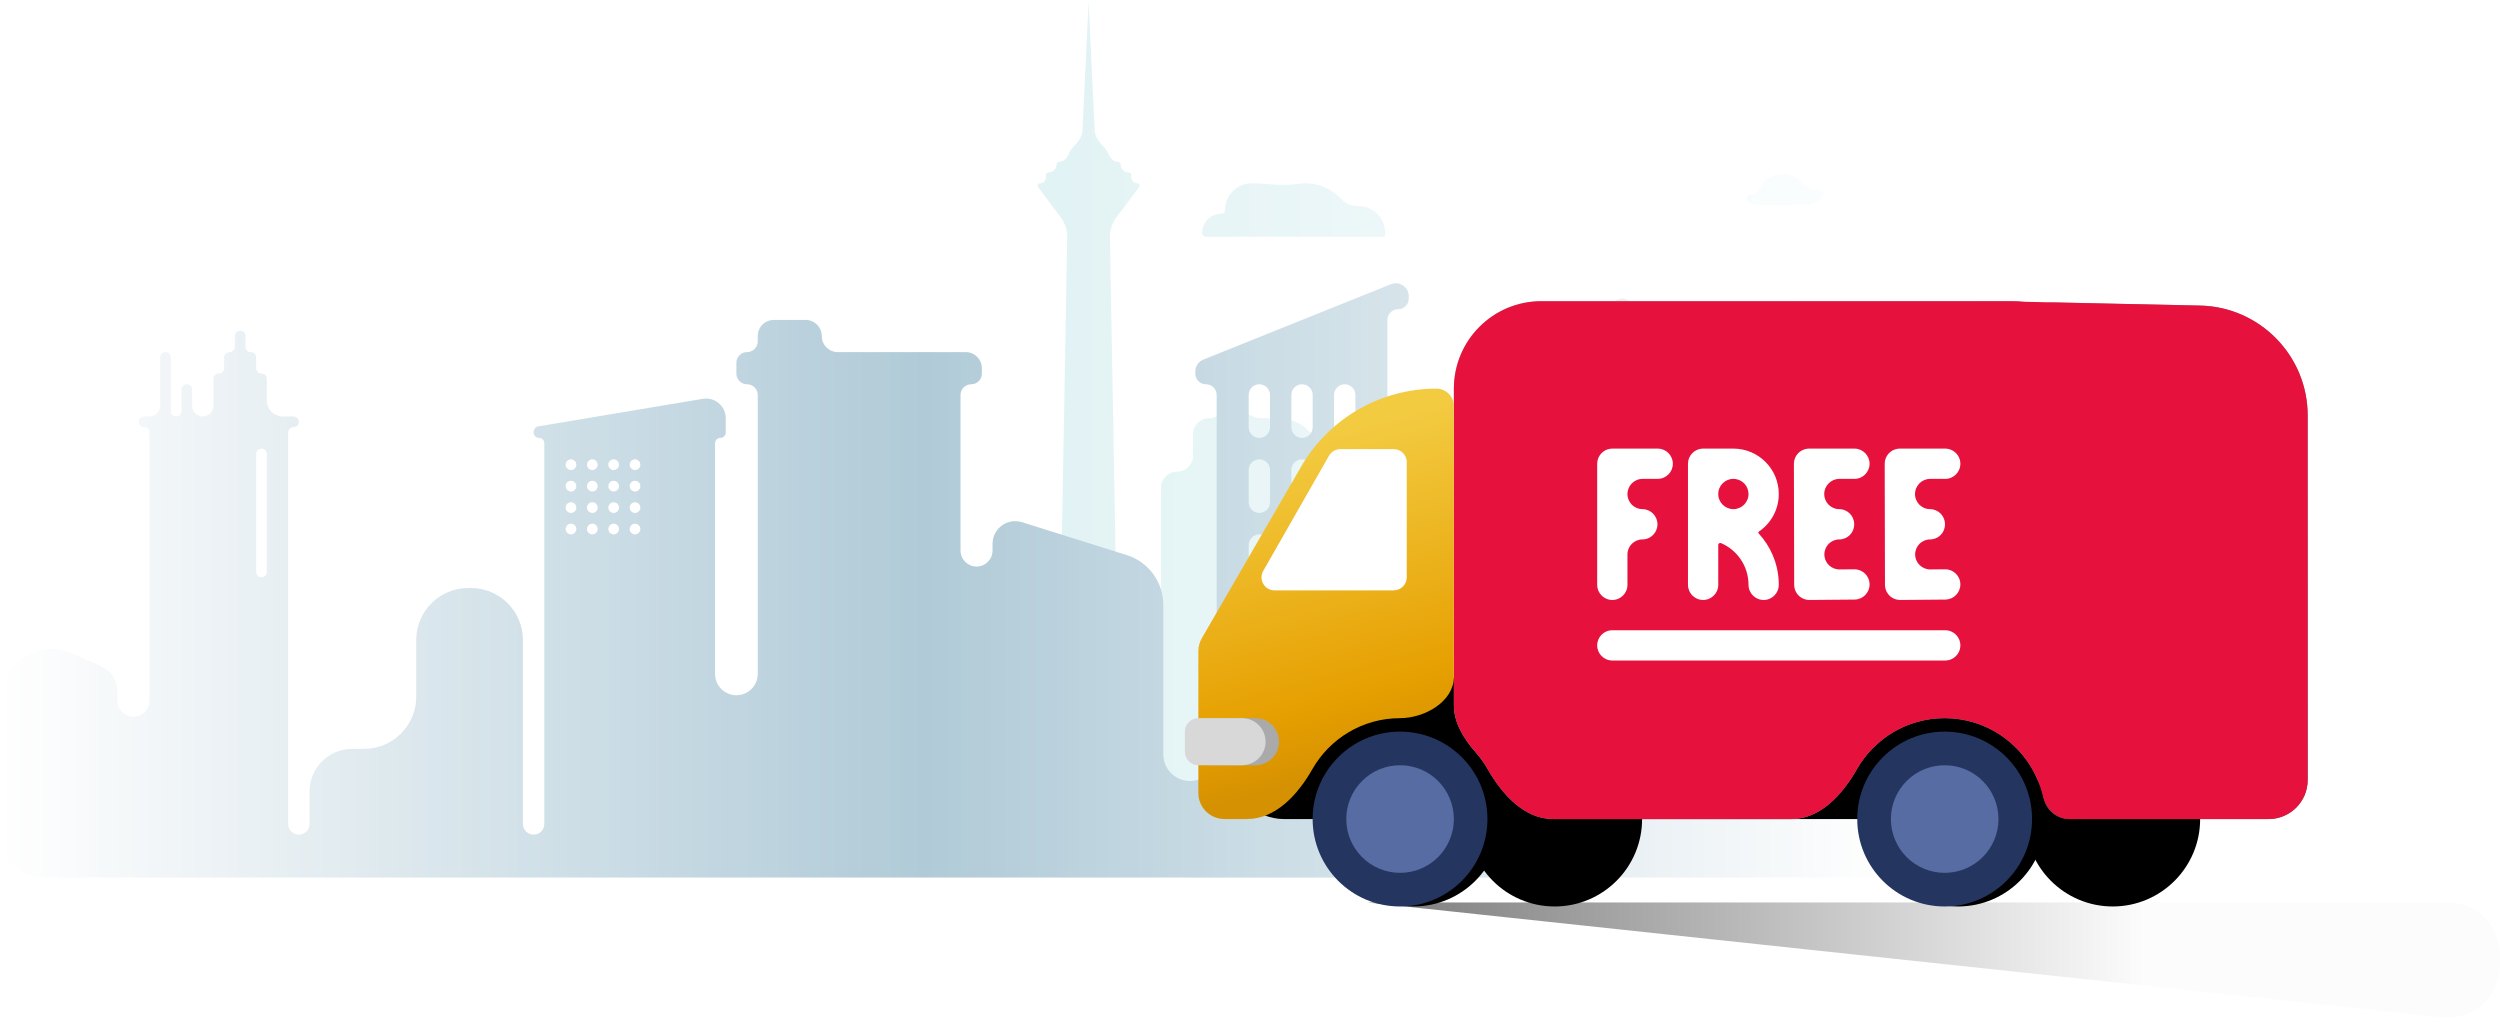 <svg xmlns:xlink="http://www.w3.org/1999/xlink" xmlns="http://www.w3.org/2000/svg" width="192" height="79" viewBox="0 0 192 79" fill="none"><g style="mix-blend-mode:multiply" opacity="0.8" fill="none"><path d="M132.067 52.509C131.118 51.75 130.566 50.601 130.566 49.386V40.786C130.566 39.064 129.464 37.536 127.831 36.991L127.162 36.768C126.754 36.632 126.327 36.563 125.897 36.563H120.494C120.064 36.563 119.637 36.632 119.23 36.768L118.56 36.991C116.927 37.536 115.825 39.064 115.825 40.786V49.386C115.825 50.601 115.273 51.75 114.324 52.509L107.964 57.599C105.345 59.694 101.465 57.83 101.465 54.475V35.401C101.465 33.59 99.996 32.121 98.185 32.121H96.955C95.823 32.121 94.905 31.203 94.905 30.07V28.43C94.905 28.203 94.721 28.02 94.495 28.02V28.02C94.268 28.02 94.085 28.203 94.085 28.43V30.891C94.085 31.57 93.534 32.121 92.854 32.121V32.121C92.175 32.121 91.624 32.672 91.624 33.351V34.992C91.624 35.672 91.074 36.222 90.394 36.222V36.222C89.715 36.222 89.164 36.773 89.164 37.452V64.933C89.164 66.291 90.266 67.393 91.624 67.393V67.393H95.725H101.465H115.825V67.393C116.608 67.393 117.285 66.849 117.455 66.085L119.118 58.599C119.543 56.687 121.237 55.327 123.195 55.327C125.152 55.327 126.847 56.687 127.271 58.599L128.934 66.085C129.104 66.849 129.782 67.393 130.564 67.393V67.393H139.265C143.046 67.393 144.716 62.632 141.764 60.27L132.067 52.509Z" fill="url(&quot;#paint0_linear_368_1026&quot;)"></path><path d="M87.339 14.076V14.076C87.087 14.076 86.883 13.872 86.883 13.62V13.438C86.883 13.337 86.801 13.255 86.701 13.255V13.255C86.349 13.255 86.063 12.97 86.063 12.617V12.617C86.063 12.517 85.981 12.435 85.881 12.435V12.435C85.529 12.435 85.255 12.139 85.121 11.813C85.047 11.632 84.941 11.468 84.811 11.326C84.47 10.955 84.099 10.544 84.075 10.04L83.603 0.131L83.131 10.04C83.107 10.543 82.736 10.955 82.395 11.326C82.265 11.468 82.159 11.632 82.085 11.813C81.951 12.139 81.677 12.435 81.325 12.435V12.435C81.225 12.435 81.143 12.517 81.143 12.617V12.617C81.143 12.97 80.857 13.255 80.505 13.255V13.255C80.405 13.255 80.323 13.337 80.323 13.438V13.62C80.323 13.872 80.119 14.076 79.867 14.076V14.076C79.718 14.076 79.632 14.247 79.722 14.367L81.471 16.7C81.79 17.126 81.963 17.645 81.963 18.177V18.177L81.162 63.063C81.151 63.645 80.676 64.112 80.093 64.112V64.112C79.822 64.112 79.647 64.397 79.767 64.639L80.183 65.473C80.275 65.657 80.323 65.86 80.323 66.066V66.066C80.323 66.799 80.917 67.394 81.65 67.394H85.556C86.289 67.394 86.883 66.799 86.883 66.066V66.066C86.883 65.86 86.931 65.657 87.023 65.473L87.439 64.639C87.559 64.397 87.385 64.112 87.113 64.112V64.112C86.53 64.112 86.055 63.645 86.044 63.063L85.243 18.177V18.177C85.243 17.645 85.416 17.126 85.735 16.7L87.485 14.367C87.574 14.247 87.488 14.076 87.339 14.076Z" fill="url(&quot;#paint1_linear_368_1026&quot;)"></path><path d="M106.359 18.178C106.359 18.178 106.359 18.177 106.359 18.177C106.374 18.081 106.383 17.984 106.383 17.884C106.383 16.752 105.465 15.833 104.333 15.833V15.833C103.866 15.833 103.37 15.679 103.057 15.333C102.361 14.562 101.353 14.076 100.233 14.076C100.007 14.076 99.787 14.096 99.572 14.133C98.528 14.316 97.192 14.076 96.132 14.076V14.076C95.001 14.076 94.082 14.995 94.082 16.127C94.082 16.129 94.082 16.131 94.082 16.133C94.083 16.288 93.944 16.42 93.789 16.42V16.42C92.98 16.42 92.323 17.077 92.323 17.886V17.886C92.323 18.057 92.477 18.179 92.648 18.179H106.358C106.358 18.179 106.359 18.179 106.359 18.178V18.178Z" fill="url(&quot;#paint2_linear_368_1026&quot;)"></path><path d="M139.466 14.537V14.537C139.098 14.537 138.675 14.381 138.445 14.094C138.085 13.646 137.533 13.359 136.913 13.359C136.086 13.359 135.377 13.872 135.088 14.597C135.006 14.802 134.776 14.931 134.555 14.931V14.931V14.931C133.848 14.931 134.187 15.716 134.894 15.716H138.863C139.899 15.716 140.502 14.537 139.466 14.537V14.537Z" fill="url(&quot;#paint3_linear_368_1026&quot;)"></path><path d="M124.308 25.444V25.444C123.949 25.444 123.487 25.381 123.183 25.19C122.966 25.054 122.71 24.975 122.435 24.975C122.298 24.975 122.167 24.996 122.042 25.033C122.004 25.044 121.966 25.015 121.966 24.975V24.975C121.966 23.94 121.126 23.1 120.091 23.1C119.441 23.1 118.868 23.431 118.531 23.934C118.192 24.441 117.653 24.956 117.222 25.387V25.387C116.791 25.818 117.305 26.381 117.915 26.381H123.774C124.586 26.381 125.12 25.444 124.308 25.444V25.444Z" fill="url(&quot;#paint4_linear_368_1026&quot;)"></path><path fill-rule="evenodd" clip-rule="evenodd" d="M145.077 58.212C145.077 56.762 144.292 55.426 143.026 54.719L139.75 52.891C138.484 52.184 137.7 50.848 137.7 49.398V28.275C137.7 28.049 137.883 27.865 138.11 27.865V27.865C138.336 27.865 138.519 27.682 138.519 27.455V27.042C138.519 26.587 138.151 26.218 137.696 26.218H136.476C135.794 26.218 135.241 25.665 135.241 24.983V24.983C135.241 24.301 134.688 23.748 134.006 23.748H128.28C127.597 23.748 127.044 24.301 127.044 24.983V25.399C127.044 25.851 126.677 26.218 126.225 26.218V26.218C125.772 26.218 125.405 25.851 125.405 25.399V23.744C125.405 23.291 125.038 22.924 124.585 22.924V22.924C124.133 22.924 123.766 23.291 123.766 23.744V24.989C123.766 25.668 123.215 26.218 122.536 26.218H122.13C121.676 26.218 121.307 26.587 121.307 27.042V27.455C121.307 27.682 121.49 27.865 121.717 27.865V27.865C121.943 27.865 122.127 28.049 122.127 28.275V58.35C122.127 60.16 120.659 61.628 118.848 61.628H115.981C115.754 61.628 115.569 61.813 115.569 62.04V62.04C115.569 62.267 115.385 62.452 115.158 62.452H110.553C108.344 62.452 106.553 60.661 106.553 58.452V24.567C106.553 24.115 106.92 23.748 107.373 23.748V23.748C107.826 23.748 108.193 23.381 108.193 22.928V22.752C108.193 22.046 107.48 21.564 106.825 21.827L92.416 27.618C92.044 27.767 91.8 28.128 91.8 28.529V28.693C91.8 29.145 92.167 29.512 92.619 29.512V29.512C93.072 29.512 93.439 29.879 93.439 30.332V57.932C93.439 59.064 92.522 59.981 91.39 59.981V59.981C90.258 59.981 89.341 59.064 89.341 57.932V46.448C89.341 44.701 88.206 43.155 86.539 42.632L78.492 40.105C77.369 39.753 76.227 40.592 76.227 41.768V42.282C76.227 42.961 75.676 43.511 74.997 43.511V43.511C74.318 43.511 73.768 42.961 73.768 42.282V30.332C73.768 29.879 74.135 29.512 74.587 29.512V29.512C75.04 29.512 75.407 29.145 75.407 28.693V28.277C75.407 27.595 74.854 27.042 74.172 27.042H73.768H64.348C63.665 27.042 63.112 26.489 63.112 25.806V25.806C63.112 25.124 62.559 24.571 61.877 24.571H59.43C58.748 24.571 58.194 25.124 58.194 25.806V26.222C58.194 26.675 57.828 27.042 57.375 27.042V27.042C56.922 27.042 56.555 27.409 56.555 27.861V28.693C56.555 29.145 56.922 29.512 57.375 29.512V29.512C57.828 29.512 58.194 29.879 58.194 30.332V51.754C58.194 52.66 57.461 53.393 56.555 53.393V53.393C55.65 53.393 54.916 52.66 54.916 51.754V34.039C54.916 33.813 55.099 33.63 55.326 33.63V33.63C55.552 33.63 55.736 33.446 55.736 33.22V32.12C55.736 31.186 54.897 30.476 53.976 30.63L41.354 32.744C41.139 32.78 40.982 32.966 40.982 33.184V33.22C40.982 33.446 41.166 33.63 41.392 33.63V33.63C41.618 33.63 41.802 33.813 41.802 34.039V63.279C41.802 63.732 41.435 64.099 40.982 64.099V64.099C40.529 64.099 40.162 63.732 40.162 63.279V49.158C40.162 46.949 38.371 45.158 36.162 45.158H35.966C33.757 45.158 31.966 46.949 31.966 49.158V53.511C31.966 55.72 30.175 57.511 27.966 57.511H27.064C25.244 57.511 23.77 58.986 23.77 60.805V63.279C23.77 63.732 23.403 64.099 22.95 64.099V64.099C22.497 64.099 22.13 63.732 22.13 63.279V33.216C22.13 32.99 22.314 32.806 22.54 32.806V32.806C22.767 32.806 22.95 32.622 22.95 32.395V32.395C22.95 32.168 22.766 31.983 22.538 31.983H21.721C21.041 31.983 20.491 31.432 20.491 30.753V29.099C20.491 28.872 20.308 28.689 20.081 28.689V28.689C19.855 28.689 19.671 28.505 19.671 28.279V27.451C19.671 27.225 19.488 27.042 19.262 27.042V27.042C19.035 27.042 18.852 26.858 18.852 26.632V25.805C18.852 25.578 18.668 25.395 18.442 25.395V25.395C18.216 25.395 18.032 25.578 18.032 25.805V26.632C18.032 26.858 17.849 27.042 17.622 27.042V27.042C17.396 27.042 17.212 27.225 17.212 27.451V28.279C17.212 28.505 17.029 28.689 16.803 28.689V28.689C16.576 28.689 16.393 28.872 16.393 29.099V31.163C16.393 31.616 16.026 31.983 15.573 31.983V31.983C15.12 31.983 14.754 31.616 14.754 31.163V29.922C14.754 29.696 14.57 29.512 14.344 29.512V29.512C14.117 29.512 13.934 29.696 13.934 29.922V31.573C13.934 31.799 13.75 31.983 13.524 31.983V31.983C13.298 31.983 13.114 31.799 13.114 31.573V27.452C13.114 27.225 12.931 27.042 12.704 27.042V27.042C12.478 27.042 12.295 27.225 12.295 27.452V31.163C12.295 31.616 11.928 31.983 11.475 31.983H11.067C10.84 31.983 10.655 32.168 10.655 32.395V32.395C10.655 32.622 10.839 32.806 11.065 32.806V32.806C11.291 32.806 11.475 32.99 11.475 33.216V53.811C11.475 54.49 10.925 55.04 10.245 55.04V55.04C9.567 55.04 9.016 54.49 9.016 53.811V53.035C9.016 52.25 8.558 51.537 7.844 51.211L5.662 50.215C3.013 49.005 0 50.941 0 53.853V64.099V64.099C0 65.918 1.475 67.393 3.294 67.393H143.521C144.43 67.393 145.168 66.655 145.168 65.746V64.144C145.168 64.119 145.147 64.099 145.122 64.099V64.099C145.097 64.099 145.077 64.078 145.077 64.053V58.212ZM19.672 34.863C19.672 34.637 19.855 34.453 20.081 34.453V34.453C20.308 34.453 20.491 34.637 20.491 34.863V43.925C20.491 44.151 20.308 44.335 20.081 44.335V44.335C19.855 44.335 19.672 44.151 19.672 43.925V34.863ZM104.095 30.332C104.095 29.879 103.728 29.512 103.275 29.512V29.512C102.823 29.512 102.456 29.879 102.456 30.332V32.81C102.456 33.263 102.823 33.63 103.275 33.63V33.63C103.728 33.63 104.095 33.263 104.095 32.81V30.332ZM102.456 36.096C102.456 35.644 102.823 35.276 103.275 35.276V35.276C103.728 35.276 104.095 35.644 104.095 36.096V38.574C104.095 39.027 103.728 39.394 103.275 39.394V39.394C102.823 39.394 102.456 39.027 102.456 38.574V36.096ZM104.095 41.861C104.095 41.408 103.728 41.041 103.275 41.041V41.041C102.823 41.041 102.456 41.408 102.456 41.861V44.339C102.456 44.792 102.823 45.158 103.275 45.158V45.158C103.728 45.158 104.095 44.792 104.095 44.339V41.861ZM102.456 47.625C102.456 47.172 102.823 46.805 103.275 46.805V46.805C103.728 46.805 104.095 47.172 104.095 47.625V50.103C104.095 50.556 103.728 50.923 103.275 50.923V50.923C102.823 50.923 102.456 50.556 102.456 50.103V47.625ZM104.095 53.39C104.095 52.937 103.728 52.57 103.275 52.57V52.57C102.823 52.57 102.456 52.937 102.456 53.39V55.868C102.456 56.321 102.823 56.687 103.275 56.687V56.687C103.728 56.687 104.095 56.321 104.095 55.868V53.39ZM99.177 30.332C99.177 29.879 99.544 29.512 99.996 29.512V29.512C100.449 29.512 100.816 29.879 100.816 30.332V32.81C100.816 33.263 100.449 33.63 99.996 33.63V33.63C99.544 33.63 99.177 33.263 99.177 32.81V30.332ZM100.816 36.096C100.816 35.644 100.449 35.276 99.996 35.276V35.276C99.544 35.276 99.177 35.644 99.177 36.096V38.574C99.177 39.027 99.544 39.394 99.996 39.394V39.394C100.449 39.394 100.816 39.027 100.816 38.574V36.096ZM99.177 41.861C99.177 41.408 99.544 41.041 99.996 41.041V41.041C100.449 41.041 100.816 41.408 100.816 41.861V44.339C100.816 44.792 100.449 45.158 99.996 45.158V45.158C99.544 45.158 99.177 44.792 99.177 44.339V41.861ZM100.816 47.625C100.816 47.172 100.449 46.805 99.996 46.805V46.805C99.544 46.805 99.177 47.172 99.177 47.625V50.103C99.177 50.556 99.544 50.923 99.996 50.923V50.923C100.449 50.923 100.816 50.556 100.816 50.103V47.625ZM99.177 53.39C99.177 52.937 99.544 52.57 99.996 52.57V52.57C100.449 52.57 100.816 52.937 100.816 53.39V55.868C100.816 56.321 100.449 56.687 99.996 56.687V56.687C99.544 56.687 99.177 56.321 99.177 55.868V53.39ZM97.537 30.332C97.537 29.879 97.17 29.512 96.718 29.512V29.512C96.265 29.512 95.898 29.879 95.898 30.332V32.81C95.898 33.263 96.265 33.63 96.718 33.63V33.63C97.17 33.63 97.537 33.263 97.537 32.81V30.332ZM95.898 36.096C95.898 35.644 96.265 35.276 96.718 35.276V35.276C97.17 35.276 97.537 35.644 97.537 36.096V38.574C97.537 39.027 97.17 39.394 96.718 39.394V39.394C96.265 39.394 95.898 39.027 95.898 38.574V36.096ZM97.537 41.861C97.537 41.408 97.17 41.041 96.718 41.041V41.041C96.265 41.041 95.898 41.408 95.898 41.861V44.339C95.898 44.792 96.265 45.158 96.718 45.158V45.158C97.17 45.158 97.537 44.792 97.537 44.339V41.861ZM95.898 47.625C95.898 47.172 96.265 46.805 96.718 46.805V46.805C97.17 46.805 97.537 47.172 97.537 47.625V50.103C97.537 50.556 97.17 50.923 96.718 50.923V50.923C96.265 50.923 95.898 50.556 95.898 50.103V47.625ZM97.537 53.39C97.537 52.937 97.17 52.57 96.718 52.57V52.57C96.265 52.57 95.898 52.937 95.898 53.39V55.868C95.898 56.321 96.265 56.687 96.718 56.687V56.687C97.17 56.687 97.537 56.321 97.537 55.868V53.39ZM48.359 35.688C48.359 35.462 48.543 35.276 48.769 35.276V35.276C48.995 35.276 49.179 35.462 49.179 35.688V35.688C49.179 35.915 48.995 36.1 48.769 36.1V36.1C48.543 36.1 48.359 35.915 48.359 35.688V35.688ZM49.179 37.336C49.179 37.109 48.995 36.924 48.769 36.924V36.924C48.543 36.924 48.359 37.109 48.359 37.336V37.336C48.359 37.562 48.543 37.747 48.769 37.747V37.747C48.995 37.747 49.179 37.562 49.179 37.336V37.336ZM48.359 38.983C48.359 38.756 48.543 38.571 48.769 38.571V38.571C48.995 38.571 49.179 38.756 49.179 38.983V38.983C49.179 39.209 48.995 39.394 48.769 39.394V39.394C48.543 39.394 48.359 39.209 48.359 38.983V38.983ZM49.179 40.63C49.179 40.403 48.995 40.218 48.769 40.218V40.218C48.543 40.218 48.359 40.403 48.359 40.63V40.63C48.359 40.856 48.543 41.041 48.769 41.041V41.041C48.995 41.041 49.179 40.856 49.179 40.63V40.63ZM46.72 35.688C46.72 35.462 46.903 35.276 47.13 35.276V35.276C47.356 35.276 47.539 35.462 47.539 35.688V35.688C47.539 35.915 47.356 36.1 47.13 36.1V36.1C46.903 36.1 46.72 35.915 46.72 35.688V35.688ZM47.539 37.336C47.539 37.109 47.356 36.924 47.13 36.924V36.924C46.903 36.924 46.72 37.109 46.72 37.336V37.336C46.72 37.562 46.903 37.747 47.13 37.747V37.747C47.356 37.747 47.539 37.562 47.539 37.336V37.336ZM46.72 38.983C46.72 38.756 46.903 38.571 47.13 38.571V38.571C47.356 38.571 47.539 38.756 47.539 38.983V38.983C47.539 39.209 47.356 39.394 47.13 39.394V39.394C46.903 39.394 46.72 39.209 46.72 38.983V38.983ZM47.539 40.63C47.539 40.403 47.356 40.218 47.13 40.218V40.218C46.903 40.218 46.72 40.403 46.72 40.63V40.63C46.72 40.856 46.903 41.041 47.13 41.041V41.041C47.356 41.041 47.539 40.856 47.539 40.63V40.63ZM45.081 35.688C45.081 35.462 45.265 35.276 45.491 35.276V35.276C45.717 35.276 45.901 35.462 45.901 35.688V35.688C45.901 35.915 45.717 36.1 45.491 36.1V36.1C45.265 36.1 45.081 35.915 45.081 35.688V35.688ZM45.901 37.336C45.901 37.109 45.717 36.924 45.491 36.924V36.924C45.265 36.924 45.081 37.109 45.081 37.336V37.336C45.081 37.562 45.265 37.747 45.491 37.747V37.747C45.717 37.747 45.901 37.562 45.901 37.336V37.336ZM45.081 38.983C45.081 38.756 45.265 38.571 45.491 38.571V38.571C45.717 38.571 45.901 38.756 45.901 38.983V38.983C45.901 39.209 45.717 39.394 45.491 39.394V39.394C45.265 39.394 45.081 39.209 45.081 38.983V38.983ZM45.901 40.63C45.901 40.403 45.717 40.218 45.491 40.218V40.218C45.265 40.218 45.081 40.403 45.081 40.63V40.63C45.081 40.856 45.265 41.041 45.491 41.041V41.041C45.717 41.041 45.901 40.856 45.901 40.63V40.63ZM43.441 35.688C43.441 35.462 43.624 35.276 43.851 35.276V35.276C44.077 35.276 44.261 35.462 44.261 35.688V35.688C44.261 35.915 44.077 36.1 43.851 36.1V36.1C43.624 36.1 43.441 35.915 43.441 35.688V35.688ZM44.261 37.336C44.261 37.109 44.077 36.924 43.851 36.924V36.924C43.624 36.924 43.441 37.109 43.441 37.336V37.336C43.441 37.562 43.624 37.747 43.851 37.747V37.747C44.077 37.747 44.261 37.562 44.261 37.336V37.336ZM43.441 38.983C43.441 38.756 43.624 38.571 43.851 38.571V38.571C44.077 38.571 44.261 38.756 44.261 38.983V38.983C44.261 39.209 44.077 39.394 43.851 39.394V39.394C43.624 39.394 43.441 39.209 43.441 38.983V38.983ZM44.261 40.63C44.261 40.403 44.077 40.218 43.851 40.218V40.218C43.624 40.218 43.441 40.403 43.441 40.63V40.63C43.441 40.856 43.624 41.041 43.851 41.041V41.041C44.077 41.041 44.261 40.856 44.261 40.63V40.63Z" fill="url(&quot;#paint5_linear_368_1026&quot;)"></path></g><path d="M168.582 52.057H98.612C96.403 52.057 94.612 53.847 94.612 56.057V58.903C94.612 61.112 96.403 62.903 98.612 62.903H168.582C170.791 62.903 172.582 61.112 172.582 58.903V56.057C172.582 53.847 170.791 52.057 168.582 52.057Z" fill="black"></path><path d="M119.4 69.617C115.693 69.617 112.688 66.611 112.688 62.902C112.688 59.194 115.693 56.188 119.4 56.188C123.107 56.188 126.113 59.194 126.113 62.902C126.113 66.611 123.107 69.617 119.4 69.617Z" fill="black"></path><path d="M162.258 69.617C158.551 69.617 155.546 66.611 155.546 62.902C155.546 59.194 158.551 56.188 162.258 56.188C165.966 56.188 168.971 59.194 168.971 62.902C168.971 66.611 165.966 69.617 162.258 69.617Z" fill="black"></path><path fill-rule="evenodd" clip-rule="evenodd" d="M105.009 69.309H188C190.209 69.309 192 71.1 192 73.309V74.156C192 76.533 189.939 78.385 187.575 78.133L105.009 69.309Z" fill="url(&quot;#paint6_linear_368_1026&quot;)"></path><path fill-rule="evenodd" clip-rule="evenodd" d="M158.914 62.902C157.881 62.902 157.018 62.115 156.923 61.086L153.824 27.596C153.604 25.217 155.505 23.176 157.893 23.228L168.967 23.468C173.558 23.568 177.229 27.319 177.229 31.912V59.902C177.229 61.559 175.886 62.902 174.229 62.902H158.914Z" fill="url(&quot;#paint7_linear_368_1026&quot;)"></path><path fill-rule="evenodd" clip-rule="evenodd" d="M111.658 54.147C111.658 55.518 112.421 56.746 113.329 57.773C113.682 58.173 113.995 58.61 114.26 59.077C115.352 60.998 117.059 62.902 119.268 62.902H137.602C139.811 62.902 141.518 60.997 142.61 59.077C143.943 56.734 146.461 55.154 149.347 55.154C152.555 55.154 155.306 57.104 156.483 59.883C157.15 61.46 158.481 62.902 160.193 62.902V62.902C161.905 62.902 163.293 61.514 163.293 59.802V31.912C163.293 27.062 159.362 23.131 154.513 23.131H118.372C114.664 23.131 111.658 26.137 111.658 29.846V54.147Z" fill="url(&quot;#paint8_linear_368_1026&quot;)"></path><g style="mix-blend-mode:overlay" fill="none"><path fill-rule="evenodd" clip-rule="evenodd" d="M155.385 23.174L168.966 23.468C173.558 23.568 177.229 27.319 177.229 31.912V59.902C177.229 61.559 175.885 62.902 174.229 62.902H158.914C158.912 62.902 158.91 62.902 158.907 62.902V62.902C157.905 62.902 157.115 62.078 156.883 61.103C156.072 57.692 153.006 55.154 149.347 55.154C146.46 55.154 143.942 56.734 142.61 59.077C141.518 60.997 139.811 62.902 137.602 62.902H119.268C117.059 62.902 115.352 60.998 114.26 59.077C113.995 58.61 113.682 58.173 113.328 57.773C112.42 56.746 111.658 55.518 111.658 54.147V29.846C111.658 26.137 114.664 23.131 118.372 23.131H153.41H154.512C154.807 23.131 155.098 23.145 155.385 23.174Z" fill="#E6123D"></path></g><path fill-rule="evenodd" clip-rule="evenodd" d="M147.073 37.949C147.072 37.306 147.592 36.778 148.235 36.778H149.393C150.035 36.778 150.556 36.258 150.556 35.616V35.616C150.556 34.974 150.035 34.453 149.393 34.453H145.907L145.771 34.461C145.192 34.528 144.744 35.021 144.745 35.618L144.766 44.918L144.773 45.045C144.838 45.63 145.336 46.083 145.938 46.078L149.403 46.047C150.045 46.041 150.561 45.516 150.556 44.874V44.874C150.55 44.232 150.025 43.717 149.383 43.722L148.246 43.732C147.607 43.738 147.085 43.218 147.084 42.579V42.579C147.082 41.945 147.595 41.427 148.229 41.428V41.428C148.861 41.428 149.374 40.915 149.374 40.283V40.254C149.374 39.618 148.859 39.103 148.224 39.102V39.102C147.589 39.102 147.075 38.583 147.073 37.949V37.949ZM149.394 50.727C150.035 50.727 150.556 50.207 150.556 49.565V49.565C150.556 48.923 150.035 48.403 149.394 48.403H123.826C123.185 48.403 122.664 48.923 122.664 49.565V49.565C122.664 50.207 123.185 50.727 123.826 50.727H149.394ZM138.934 34.453H142.42C143.062 34.453 143.583 34.974 143.583 35.616V35.616C143.583 36.258 143.062 36.778 142.42 36.778H141.263C140.62 36.778 140.099 37.306 140.101 37.949V37.949C140.102 38.583 140.617 39.102 141.251 39.102V39.102C141.886 39.103 142.401 39.618 142.401 40.254V40.283C142.401 40.915 141.889 41.428 141.256 41.428V41.428C140.623 41.427 140.109 41.945 140.111 42.579V42.579C140.113 43.218 140.634 43.738 141.274 43.732L142.41 43.722C143.052 43.717 143.577 44.232 143.583 44.874V44.874C143.589 45.516 143.073 46.041 142.431 46.047L138.965 46.078C138.363 46.083 137.865 45.63 137.8 45.045L137.793 44.918L137.772 35.618C137.771 35.021 138.22 34.528 138.799 34.461L138.934 34.453ZM124.988 37.945C124.988 37.303 125.509 36.778 126.151 36.778H127.312C127.954 36.778 128.475 36.258 128.475 35.616V35.616C128.475 34.974 127.954 34.453 127.312 34.453H123.826L123.691 34.461C123.113 34.528 122.664 35.019 122.664 35.616V44.916C122.664 45.558 123.185 46.078 123.826 46.078V46.078C124.468 46.078 124.988 45.558 124.988 44.916V42.579C124.988 41.943 125.505 41.427 126.141 41.428V41.428C126.777 41.428 127.293 40.902 127.293 40.266V40.266C127.293 39.629 126.778 39.103 126.141 39.102V39.102C125.504 39.102 124.988 38.581 124.988 37.945V37.945ZM133.124 34.453C135.049 34.453 136.61 36.014 136.61 37.941C136.61 39.101 136.043 40.13 135.171 40.764L135.087 40.82C135.035 40.855 135.027 40.929 135.071 40.975V40.975C135.973 41.953 136.544 43.242 136.605 44.663L136.61 44.916V44.916C136.61 45.557 136.09 46.078 135.448 46.078V46.078C134.806 46.078 134.286 45.557 134.286 44.916V44.916C134.286 43.478 133.416 42.243 132.174 41.71V41.71C132.072 41.669 131.962 41.745 131.962 41.854V44.916C131.962 45.558 131.441 46.078 130.799 46.078V46.078C130.158 46.078 129.637 45.558 129.637 44.916V35.616C129.637 35.019 130.086 34.528 130.664 34.461L130.799 34.453H133.124ZM131.961 37.94C131.961 37.298 132.481 36.777 133.123 36.777V36.777L133.259 36.785C133.837 36.852 134.285 37.343 134.285 37.94C134.285 38.581 133.765 39.102 133.123 39.102V39.102C132.481 39.102 131.961 38.581 131.961 37.94V37.94Z" fill="#FFFFFF"></path><path fill-rule="evenodd" clip-rule="evenodd" d="M92.034 60.902C92.034 62.007 92.93 62.902 94.034 62.902H95.778C97.987 62.902 99.694 60.998 100.786 59.077C102.118 56.735 104.636 55.155 107.523 55.155V55.155C109.415 55.155 111.656 53.881 111.656 51.989V31.188C111.656 30.447 111.055 29.846 110.314 29.846V29.846C106.031 29.846 102.073 32.128 99.928 35.835L92.303 49.008C92.127 49.313 92.034 49.658 92.034 50.01V60.902Z" fill="url(&quot;#paint9_linear_368_1026&quot;)"></path><path fill-rule="evenodd" clip-rule="evenodd" d="M97.016 43.845C96.635 44.511 97.117 45.341 97.885 45.341H107.038C107.59 45.341 108.038 44.893 108.038 44.341V35.494C108.038 34.942 107.59 34.494 107.038 34.494H102.938C102.579 34.494 102.248 34.686 102.07 34.998L97.016 43.845Z" fill="#FFFFFF"></path><path d="M150.381 69.617C146.673 69.617 143.668 66.611 143.668 62.902C143.668 59.194 146.673 56.188 150.381 56.188C154.088 56.188 157.093 59.194 157.093 62.902C157.093 66.611 154.088 69.617 150.381 69.617Z" fill="black"></path><path d="M108.556 69.617C104.849 69.617 101.844 66.611 101.844 62.902C101.844 59.194 104.849 56.188 108.556 56.188C112.263 56.188 115.269 59.194 115.269 62.902C115.269 66.611 112.263 69.617 108.556 69.617Z" fill="black"></path><path d="M149.349 69.617C145.641 69.617 142.636 66.611 142.636 62.902C142.636 59.194 145.641 56.188 149.349 56.188C153.056 56.188 156.061 59.194 156.061 62.902C156.061 66.611 153.056 69.617 149.349 69.617Z" fill="#243560"></path><path d="M107.522 69.617C103.815 69.617 100.81 66.611 100.81 62.902C100.81 59.194 103.815 56.188 107.522 56.188C111.23 56.188 114.235 59.194 114.235 62.902C114.235 66.611 111.23 69.617 107.522 69.617Z" fill="#243560"></path><path d="M149.351 67.034C147.07 67.034 145.22 65.184 145.22 62.902C145.22 60.62 147.07 58.77 149.351 58.77C151.633 58.77 153.482 60.62 153.482 62.902C153.482 65.184 151.633 67.034 149.351 67.034Z" fill="#566CA2"></path><path d="M107.525 67.034C105.244 67.034 103.394 65.184 103.394 62.902C103.394 60.62 105.244 58.77 107.525 58.77C109.807 58.77 111.656 60.62 111.656 62.902C111.656 65.184 109.807 67.034 107.525 67.034Z" fill="#566CA2"></path><path d="M92.033 56.187C92.033 55.617 92.495 55.154 93.066 55.154H96.421C97.42 55.154 98.229 55.964 98.229 56.962C98.229 57.961 97.42 58.77 96.421 58.77H93.066C92.495 58.77 92.033 58.307 92.033 57.737V56.187Z" fill="#AAAAAA"></path><path d="M91 56.187C91 55.617 91.462 55.154 92.033 55.154H95.388C96.387 55.154 97.196 55.964 97.196 56.962C97.196 57.961 96.387 58.77 95.388 58.77H92.033C91.462 58.77 91 58.307 91 57.737V56.187Z" fill="#D8D8D8"></path><defs><linearGradient id="paint0_linear_368_1026" x1="150.576" y1="4.974" x2="17.082" y2="4.974" gradientUnits="userSpaceOnUse"><stop stop-color="white"></stop><stop offset="0.517" stop-color="#DBF0F2"></stop><stop offset="1" stop-color="white"></stop></linearGradient><linearGradient id="paint1_linear_368_1026" x1="150.575" y1="-539.192" x2="17.081" y2="-539.192" gradientUnits="userSpaceOnUse"><stop stop-color="white"></stop><stop offset="0.517" stop-color="#DBF0F2"></stop><stop offset="1" stop-color="white"></stop></linearGradient><linearGradient id="paint2_linear_368_1026" x1="150.575" y1="-3.353" x2="17.081" y2="-3.353" gradientUnits="userSpaceOnUse"><stop stop-color="white"></stop><stop offset="0.517" stop-color="#DBF0F2"></stop><stop offset="1" stop-color="white"></stop></linearGradient><linearGradient id="paint3_linear_368_1026" x1="150.575" y1="-6.778" x2="17.081" y2="-6.778" gradientUnits="userSpaceOnUse"><stop stop-color="white"></stop><stop offset="0.517" stop-color="#DBF0F2"></stop><stop offset="1" stop-color="white"></stop></linearGradient><linearGradient id="paint4_linear_368_1026" x1="150.575" y1="-1.221" x2="17.082" y2="-1.221" gradientUnits="userSpaceOnUse"><stop stop-color="white"></stop><stop offset="0.517" stop-color="#DBF0F2"></stop><stop offset="1" stop-color="white"></stop></linearGradient><linearGradient id="paint5_linear_368_1026" x1="145.532" y1="21.218" x2="-0.011" y2="21.218" gradientUnits="userSpaceOnUse"><stop stop-color="white"></stop><stop offset="0.512" stop-color="#9CBDCD"></stop><stop offset="1" stop-color="white"></stop></linearGradient><linearGradient id="paint6_linear_368_1026" x1="106.67" y1="73.868" x2="192" y2="73.868" gradientUnits="userSpaceOnUse"><stop stop-opacity="0.504"></stop><stop offset="0.683" stop-opacity="0.01"></stop></linearGradient><linearGradient id="paint7_linear_368_1026" x1="187.556" y1="23.131" x2="187.556" y2="62.902" gradientUnits="userSpaceOnUse"><stop stop-color="#909090"></stop><stop offset="1" stop-color="#575757"></stop></linearGradient><linearGradient id="paint8_linear_368_1026" x1="163.293" y1="62.902" x2="124.84" y2="12.978" gradientUnits="userSpaceOnUse"><stop stop-color="#818181"></stop><stop offset="0.417" stop-color="#939393"></stop><stop offset="1" stop-color="#C7C7C7"></stop></linearGradient><linearGradient id="paint9_linear_368_1026" x1="99.922" y1="60.086" x2="93.293" y2="35.56" gradientUnits="userSpaceOnUse"><stop offset="0" stop-color="#D69102"></stop><stop offset="0.208" stop-color="#E69F00"></stop><stop offset="1" stop-color="#F3CB41"></stop></linearGradient><linearGradient id="paint0_linear_368_1026" x1="150.576" y1="4.974" x2="17.082" y2="4.974" gradientUnits="userSpaceOnUse"><stop stop-color="white"></stop><stop offset="0.517" stop-color="#DBF0F2"></stop><stop offset="1" stop-color="white"></stop></linearGradient><linearGradient id="paint1_linear_368_1026" x1="150.575" y1="-539.192" x2="17.081" y2="-539.192" gradientUnits="userSpaceOnUse"><stop stop-color="white"></stop><stop offset="0.517" stop-color="#DBF0F2"></stop><stop offset="1" stop-color="white"></stop></linearGradient><linearGradient id="paint2_linear_368_1026" x1="150.575" y1="-3.353" x2="17.081" y2="-3.353" gradientUnits="userSpaceOnUse"><stop stop-color="white"></stop><stop offset="0.517" stop-color="#DBF0F2"></stop><stop offset="1" stop-color="white"></stop></linearGradient><linearGradient id="paint3_linear_368_1026" x1="150.575" y1="-6.778" x2="17.081" y2="-6.778" gradientUnits="userSpaceOnUse"><stop stop-color="white"></stop><stop offset="0.517" stop-color="#DBF0F2"></stop><stop offset="1" stop-color="white"></stop></linearGradient><linearGradient id="paint4_linear_368_1026" x1="150.575" y1="-1.221" x2="17.082" y2="-1.221" gradientUnits="userSpaceOnUse"><stop stop-color="white"></stop><stop offset="0.517" stop-color="#DBF0F2"></stop><stop offset="1" stop-color="white"></stop></linearGradient><linearGradient id="paint5_linear_368_1026" x1="145.532" y1="21.218" x2="-0.011" y2="21.218" gradientUnits="userSpaceOnUse"><stop stop-color="white"></stop><stop offset="0.512" stop-color="#9CBDCD"></stop><stop offset="1" stop-color="white"></stop></linearGradient><linearGradient id="paint6_linear_368_1026" x1="106.67" y1="73.868" x2="192" y2="73.868" gradientUnits="userSpaceOnUse"><stop stop-opacity="0.504"></stop><stop offset="0.683" stop-opacity="0.01"></stop></linearGradient><linearGradient id="paint7_linear_368_1026" x1="187.556" y1="23.131" x2="187.556" y2="62.902" gradientUnits="userSpaceOnUse"><stop stop-color="#909090"></stop><stop offset="1" stop-color="#575757"></stop></linearGradient><linearGradient id="paint8_linear_368_1026" x1="163.293" y1="62.902" x2="124.84" y2="12.978" gradientUnits="userSpaceOnUse"><stop stop-color="#818181"></stop><stop offset="0.417" stop-color="#939393"></stop><stop offset="1" stop-color="#C7C7C7"></stop></linearGradient><linearGradient id="paint9_linear_368_1026" x1="99.922" y1="60.086" x2="93.293" y2="35.56" gradientUnits="userSpaceOnUse"><stop offset="0" stop-color="#D69102"></stop><stop offset="0.208" stop-color="#E69F00"></stop><stop offset="1" stop-color="#F3CB41"></stop></linearGradient></defs></svg>